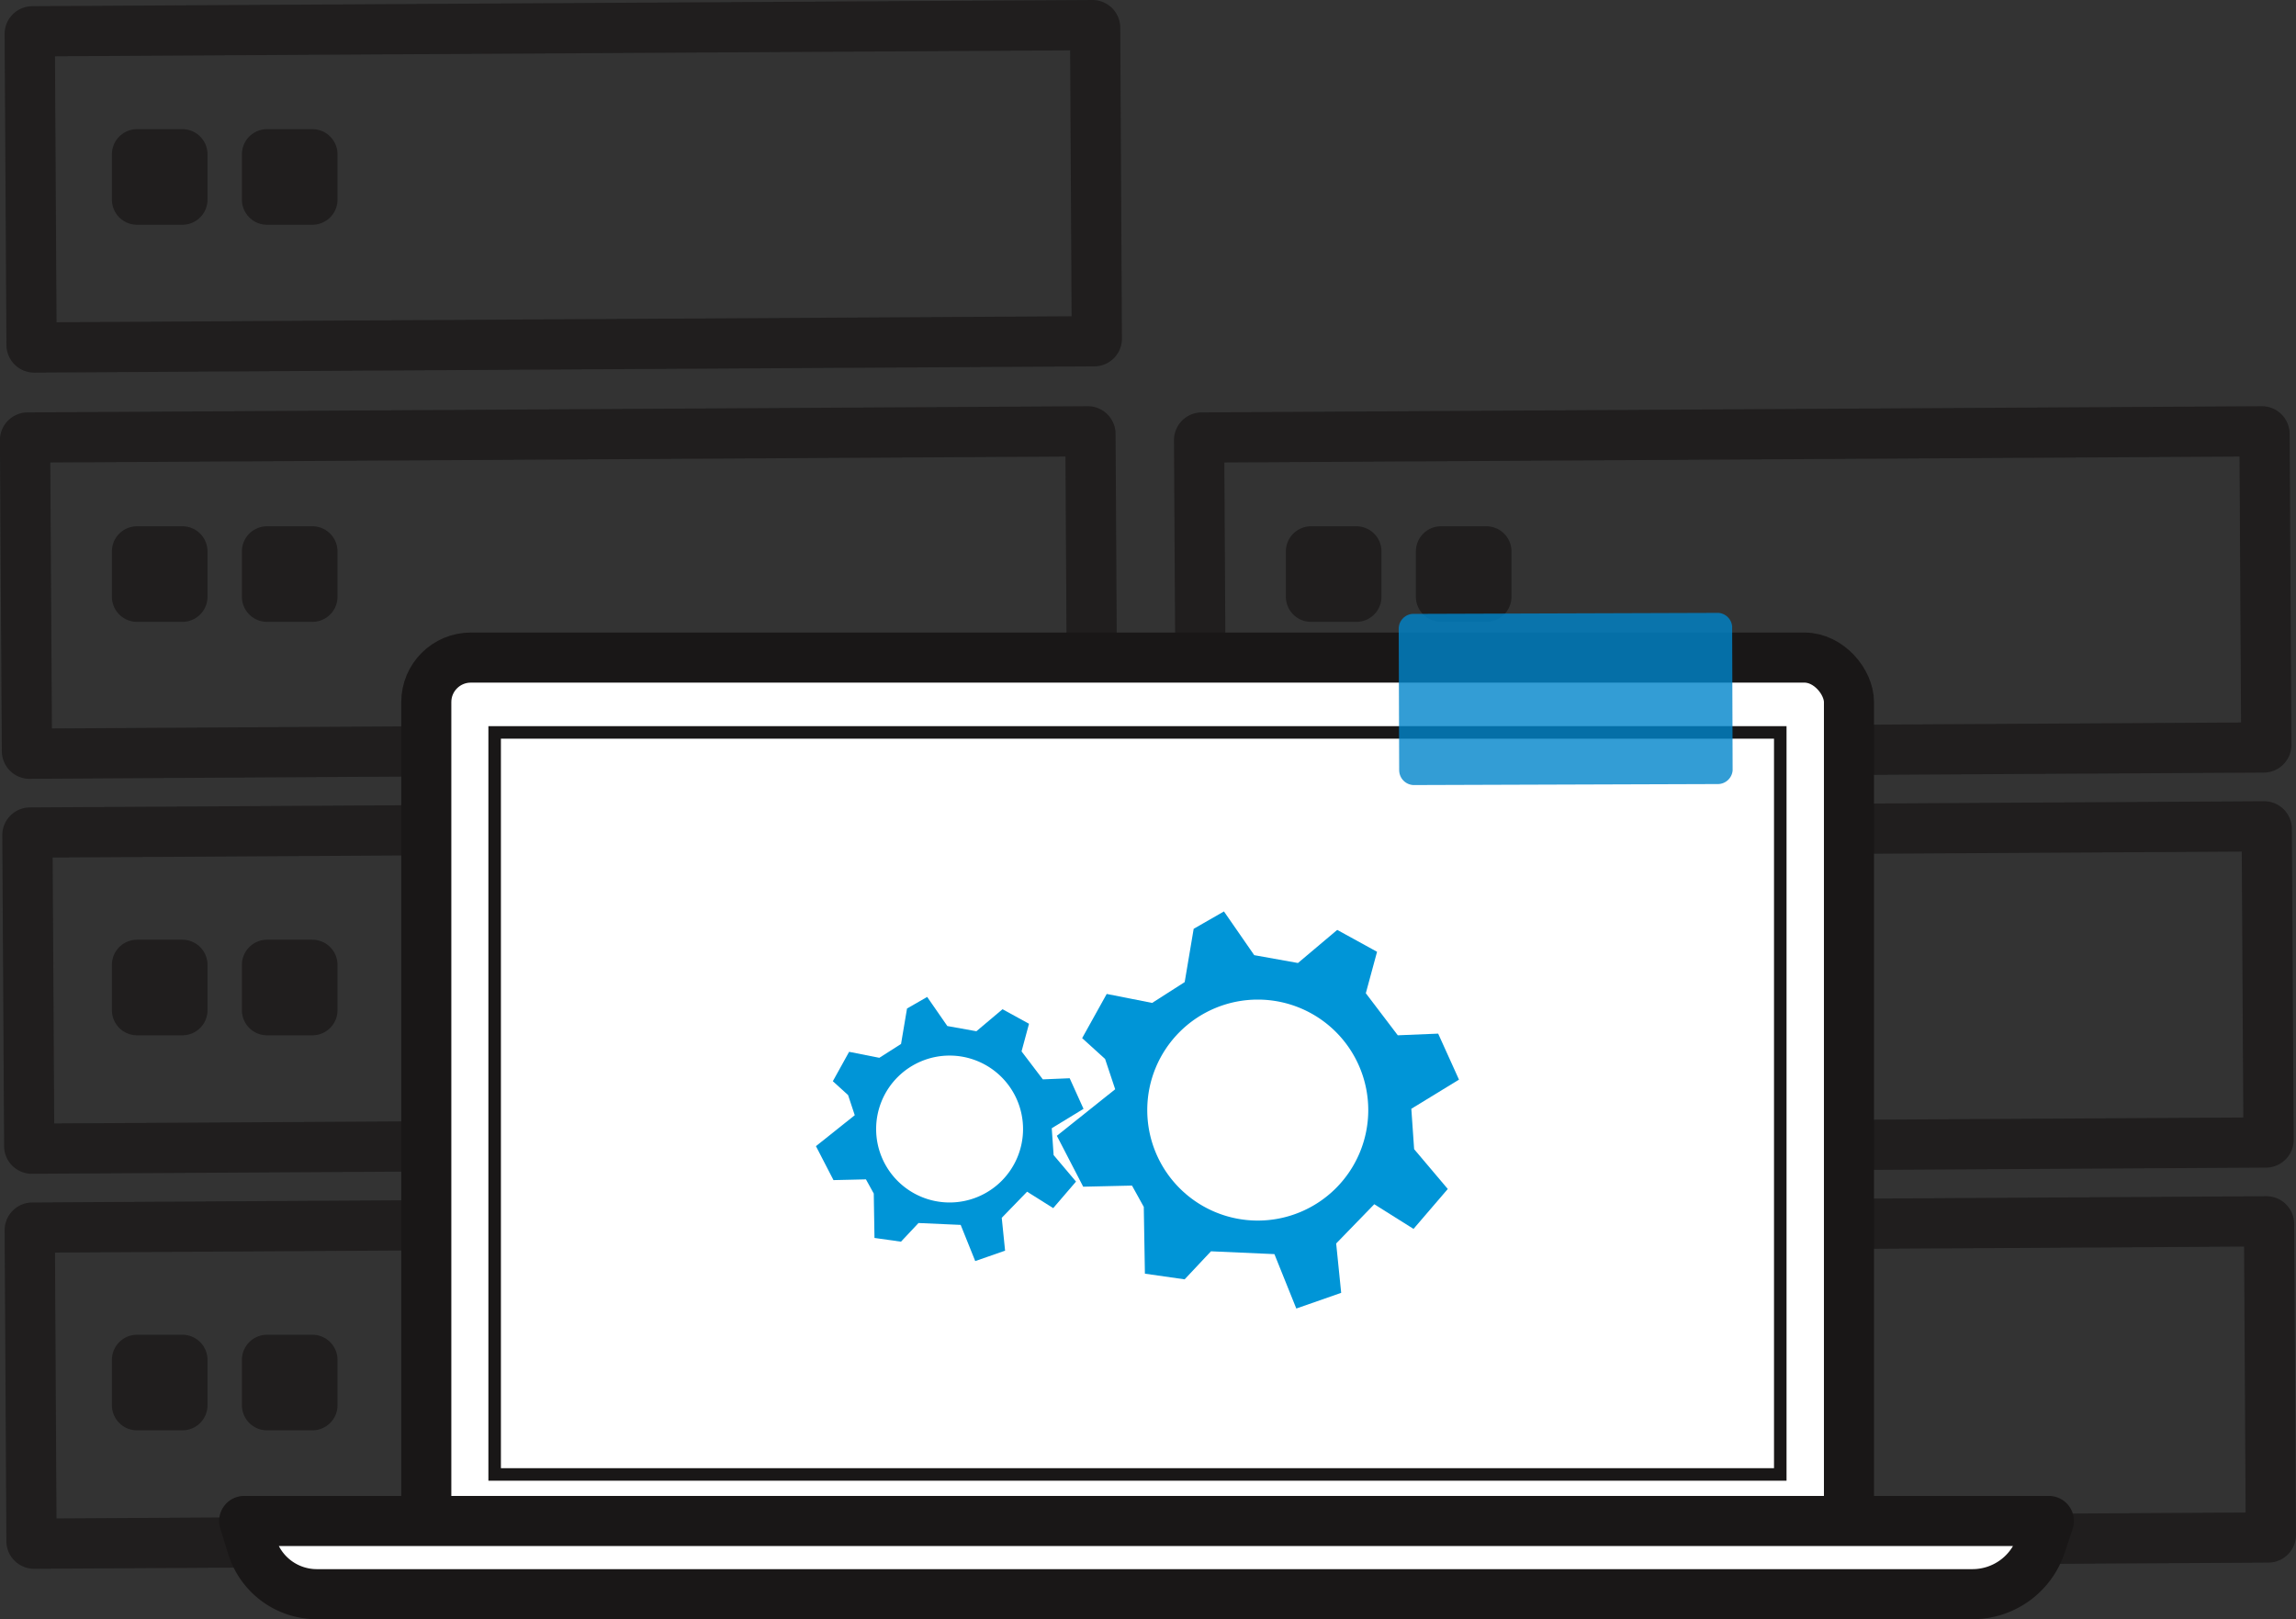 <svg id="Group_2419" data-name="Group 2419" xmlns="http://www.w3.org/2000/svg" xmlns:xlink="http://www.w3.org/1999/xlink" width="137.531" height="97.001" viewBox="0 0 137.531 97.001">
  <rect x="0" y="0" width="137.531" height="97.001" fill="#333333" stroke="none"/>
  <defs>
    <clipPath id="clip-path">
      <rect id="Rectangle_1548" data-name="Rectangle 1548" width="137.531" height="93.982" transform="translate(0 0)" fill="none"/>
    </clipPath>
    <clipPath id="clip-path-2">
      <rect id="Rectangle_1553" data-name="Rectangle 1553" width="20.007" height="10.32" transform="translate(83.78 36.712)" fill="none"/>
    </clipPath>
    <clipPath id="clip-path-3">
      <rect id="Rectangle_1552" data-name="Rectangle 1552" width="19.974" height="10.254" transform="translate(83.78 36.778) rotate(-0.189)" fill="none"/>
    </clipPath>
  </defs>
  <g id="Group_2340" data-name="Group 2340">
    <g id="Group_2324" data-name="Group 2324">
      <g id="Group_2339" data-name="Group 2339">
        <g id="Group_2317" data-name="Group 2317" opacity="0.63">
          <g id="Group_2316" data-name="Group 2316">
            <g id="Group_2315" data-name="Group 2315" clip-path="url(#clip-path)">
              <path id="Path_1236" data-name="Path 1236" d="M18.338,45.052l-16.564.1a.16.16,0,0,1-.16-.158L1.5,26.37a.16.16,0,0,1,.158-.16l63.5-.371a.159.159,0,0,1,.16.158l.108,18.621a.159.159,0,0,1-.158.16l-15.293.089Z" fill="none" stroke="#141212" stroke-linejoin="round" stroke-width="3.01"/>
              <path id="Path_1237" data-name="Path 1237" d="M52.255,68.518l13.154-.077a.159.159,0,0,0,.157-.16l-.109-18.62A.158.158,0,0,0,65.3,49.5l-12.522.073L14.42,49.8,1.8,49.874a.158.158,0,0,0-.158.16l.109,18.62a.158.158,0,0,0,.16.158l13.455-.078Z" fill="none" stroke="#141212" stroke-linejoin="round" stroke-width="3.01"/>
              <path id="Path_1238" data-name="Path 1238" d="M48.708,73.265l16.728-.1a.159.159,0,0,1,.16.158l.109,18.621a.159.159,0,0,1-.158.16l-63.5.371a.159.159,0,0,1-.16-.158L1.782,73.7a.159.159,0,0,1,.158-.16l16.649-.1Z" fill="none" stroke="#141212" stroke-linejoin="round" stroke-width="3.01"/>
              <path id="Path_1239" data-name="Path 1239" d="M18.614,20.718l-16.564.1a.159.159,0,0,1-.16-.158L1.781,2.036a.16.16,0,0,1,.158-.16l63.5-.371a.159.159,0,0,1,.16.158L65.7,20.284a.159.159,0,0,1-.158.16l-15.293.089Z" fill="none" stroke="#141212" stroke-linejoin="round" stroke-width="3.01"/>
              <rect id="Rectangle_1534" data-name="Rectangle 1534" width="2.717" height="2.717" transform="translate(8.208 9.242)" fill="none" stroke="#141212" stroke-linejoin="round" stroke-width="3.01"/>
              <rect id="Rectangle_1535" data-name="Rectangle 1535" width="2.717" height="2.717" transform="translate(15.995 9.242)" fill="none" stroke="#141212" stroke-linejoin="round" stroke-width="3.01"/>
              <rect id="Rectangle_1536" data-name="Rectangle 1536" width="2.717" height="2.717" transform="translate(8.208 33.031)" fill="none" stroke="#141212" stroke-linejoin="round" stroke-width="3.01"/>
              <rect id="Rectangle_1537" data-name="Rectangle 1537" width="2.717" height="2.717" transform="translate(15.995 33.031)" fill="none" stroke="#141212" stroke-linejoin="round" stroke-width="3.01"/>
              <rect id="Rectangle_1538" data-name="Rectangle 1538" width="2.717" height="2.717" transform="translate(8.208 57.799)" fill="none" stroke="#141212" stroke-linejoin="round" stroke-width="3.01"/>
              <rect id="Rectangle_1539" data-name="Rectangle 1539" width="2.717" height="2.717" transform="translate(15.995 57.799)" fill="none" stroke="#141212" stroke-linejoin="round" stroke-width="3.01"/>
              <rect id="Rectangle_1540" data-name="Rectangle 1540" width="2.717" height="2.717" transform="translate(8.208 81.463)" fill="none" stroke="#141212" stroke-linejoin="round" stroke-width="3.01"/>
              <rect id="Rectangle_1541" data-name="Rectangle 1541" width="2.717" height="2.717" transform="translate(15.995 81.463)" fill="none" stroke="#141212" stroke-linejoin="round" stroke-width="3.01"/>
              <path id="Path_1240" data-name="Path 1240" d="M88.659,45.052l-16.564.1a.16.16,0,0,1-.16-.158L71.826,26.37a.16.16,0,0,1,.158-.16l63.5-.371a.159.159,0,0,1,.16.158l.108,18.621a.159.159,0,0,1-.158.16l-15.293.089Z" fill="none" stroke="#141212" stroke-linejoin="round" stroke-width="3.01"/>
              <path id="Path_1241" data-name="Path 1241" d="M122.576,68.518l13.153-.077a.159.159,0,0,0,.158-.16l-.109-18.62a.158.158,0,0,0-.16-.158l-12.522.073L84.741,49.8l-12.619.074a.158.158,0,0,0-.157.16l.109,18.62a.158.158,0,0,0,.159.158l13.455-.078Z" fill="none" stroke="#141212" stroke-linejoin="round" stroke-width="3.01"/>
              <path id="Path_1242" data-name="Path 1242" d="M119.029,73.265l16.728-.1a.159.159,0,0,1,.16.158l.109,18.621a.159.159,0,0,1-.158.16l-63.5.371a.159.159,0,0,1-.16-.158L72.1,73.7a.159.159,0,0,1,.158-.16l16.649-.1Z" fill="none" stroke="#141212" stroke-linejoin="round" stroke-width="3.01"/>
              <rect id="Rectangle_1542" data-name="Rectangle 1542" width="2.717" height="2.717" transform="translate(78.529 33.031)" fill="none" stroke="#141212" stroke-linejoin="round" stroke-width="3.01"/>
              <rect id="Rectangle_1543" data-name="Rectangle 1543" width="2.717" height="2.717" transform="translate(86.316 33.031)" fill="none" stroke="#141212" stroke-linejoin="round" stroke-width="3.01"/>
              <rect id="Rectangle_1544" data-name="Rectangle 1544" width="2.717" height="2.717" transform="translate(78.529 57.799)" fill="none" stroke="#141212" stroke-linejoin="round" stroke-width="3.01"/>
              <rect id="Rectangle_1545" data-name="Rectangle 1545" width="2.717" height="2.717" transform="translate(86.316 57.799)" fill="none" stroke="#141212" stroke-linejoin="round" stroke-width="3.01"/>
              <rect id="Rectangle_1546" data-name="Rectangle 1546" width="2.717" height="2.717" transform="translate(78.529 81.463)" fill="none" stroke="#141212" stroke-linejoin="round" stroke-width="3.01"/>
              <rect id="Rectangle_1547" data-name="Rectangle 1547" width="2.717" height="2.717" transform="translate(86.316 81.463)" fill="none" stroke="#141212" stroke-linejoin="round" stroke-width="3.01"/>
            </g>
          </g>
        </g>
        <path id="Path_1243" data-name="Path 1243" d="M107.572,39.393H28.716a3.179,3.179,0,0,0-3.18,3.179V90.409a3.18,3.18,0,0,0,3.18,3.18h78.856a3.179,3.179,0,0,0,3.179-3.18V42.574a3.179,3.179,0,0,0-3.179-3.179" fill="#fff"/>
        <rect id="Rectangle_1549" data-name="Rectangle 1549" width="85.219" height="54.199" rx="2.666" transform="translate(25.535 39.393)" fill="none" stroke="#191717" stroke-linejoin="round" stroke-width="3"/>
        <rect id="Rectangle_1550" data-name="Rectangle 1550" width="77.009" height="44.451" transform="translate(29.63 43.876)" fill="#fff"/>
        <rect id="Rectangle_1551" data-name="Rectangle 1551" width="77.009" height="44.451" transform="translate(29.63 43.876)" fill="none" stroke="#191717" stroke-miterlimit="10" stroke-width="0.75"/>
        <path id="Path_1244" data-name="Path 1244" d="M118.147,95.5H18.974A4.056,4.056,0,0,1,15.1,92.642l-.473-1.528h108.1l-.478,1.434a4.318,4.318,0,0,1-4.1,2.953" fill="#fff"/>
        <path id="Path_1245" data-name="Path 1245" d="M118.147,95.5H18.974A4.056,4.056,0,0,1,15.1,92.642l-.473-1.528h108.1l-.478,1.434A4.318,4.318,0,0,1,118.147,95.5Z" fill="none" stroke="#191717" stroke-linejoin="round" stroke-width="3"/>
        <path id="Path_1246" data-name="Path 1246" d="M66.292,59.543l2.722.537,1.949-1.247.538-3.192L73.315,54.6l1.814,2.619,2.619.47L80.1,55.706l2.386,1.311L81.813,59.5l1.915,2.52,2.419-.1,1.247,2.756-2.855,1.746.168,2.419,2.016,2.385-2.052,2.391L82.319,72.14l-2.282,2.351.3,2.957-2.688.94-1.311-3.259-3.8-.169-1.578,1.68L68.58,76.3l-.067-4-.706-1.277-2.923.067L63.306,68.04,66.8,65.252l-.605-1.815L64.821,62.19Z" fill="#0095d7"/>
        <path id="Path_1247" data-name="Path 1247" d="M75.34,59.881A6.619,6.619,0,1,1,68.721,66.5a6.619,6.619,0,0,1,6.619-6.619" fill="#fff"/>
        <path id="Path_1248" data-name="Path 1248" d="M50.862,63.01l1.811.358,1.3-.83.358-2.123,1.207-.693,1.207,1.742,1.741.313,1.565-1.319,1.587.871-.447,1.654,1.274,1.677,1.609-.067.829,1.833L63,67.587l.112,1.609,1.341,1.587-1.365,1.59-1.565-.984-1.518,1.565.2,1.967-1.788.625-.872-2.168-2.526-.112-1.05,1.117-1.587-.223L52.339,71.5l-.469-.85-1.944.045-1.051-2.034L51.2,66.807,50.8,65.6l-.913-.829Z" fill="#0095d7"/>
        <path id="Path_1249" data-name="Path 1249" d="M56.881,63.235a4.4,4.4,0,1,1-4.4,4.4,4.4,4.4,0,0,1,4.4-4.4" fill="#fff"/>
        <g id="Group_2322" data-name="Group 2322" opacity="0.8">
          <g id="Group_2321" data-name="Group 2321">
            <g id="Group_2320" data-name="Group 2320" clip-path="url(#clip-path-2)">
              <g id="Group_2319" data-name="Group 2319">
                <g id="Group_2318" data-name="Group 2318" clip-path="url(#clip-path-3)">
                  <path id="Path_1250" data-name="Path 1250" d="M83.811,46.139l-.028-8.467a.894.894,0,0,1,.891-.9l18.186-.06a.893.893,0,0,1,.9.891l.028,8.467a.893.893,0,0,1-.89.9l-18.186.06a.893.893,0,0,1-.9-.89h0" fill="#0084ca"/>
                </g>
              </g>
            </g>
          </g>
        </g>
      </g>
    </g>
  </g>
</svg>
